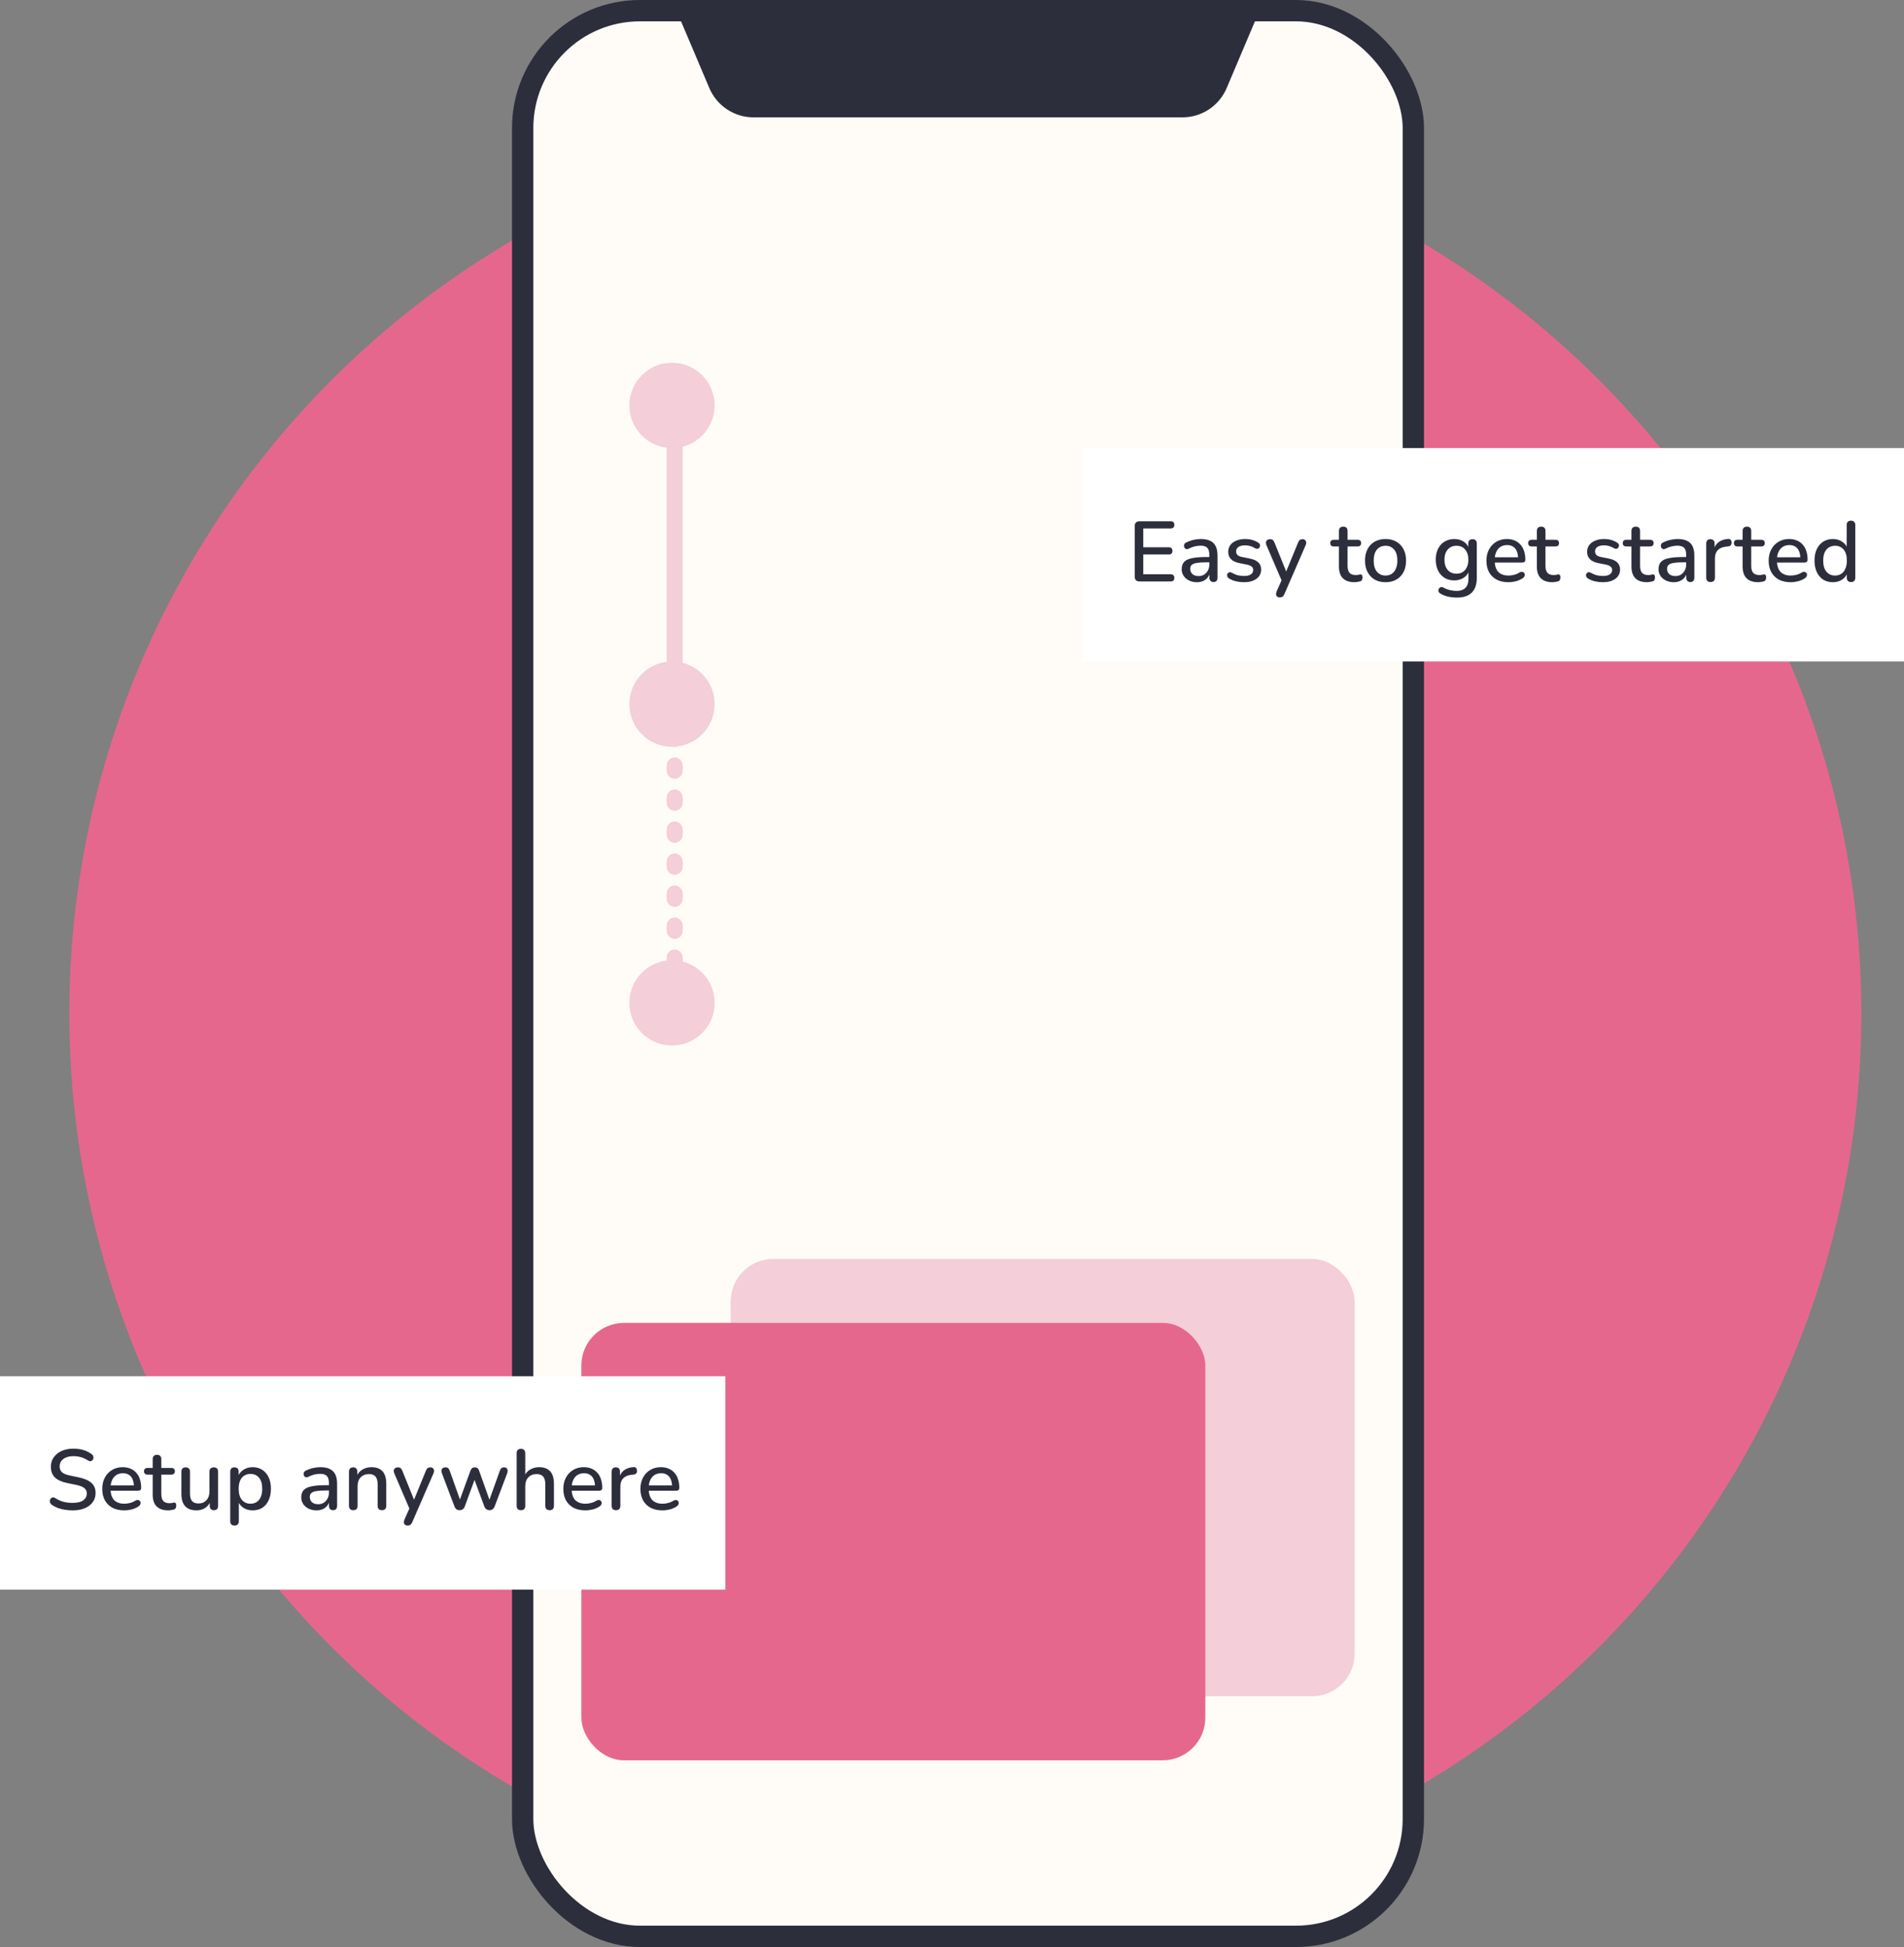 <svg width="357" height="365" viewBox="0 0 357 365" fill="none" xmlns="http://www.w3.org/2000/svg">
<rect x="0" y="0" width="357" height="365" fill="#808080" stroke="none"/>
<circle cx="181" cy="190" r="168" fill="#E6678D"/>
<rect x="98" y="2" width="167" height="361" rx="22" fill="#FFFCF7" stroke="#2D2E3C" stroke-width="4"/>
<path d="M126 0H237L229.999 16.513C228.588 19.84 225.326 22 221.713 22H141.287C137.674 22 134.412 19.84 133.001 16.513L126 0Z" fill="#2D2E3C"/>
<rect x="137" y="236" width="117" height="82" rx="8" fill="#F4CED9"/>
<rect x="109" y="248" width="117" height="82" rx="8" fill="#E6678D"/>
<circle cx="126" cy="76" r="8" fill="#F4CED9"/>
<circle cx="126" cy="132" r="8" fill="#F4CED9"/>
<circle cx="126" cy="188" r="8" fill="#F4CED9"/>
<line x1="126.5" y1="79" x2="126.5" y2="130" stroke="#F4CED9" stroke-width="3"/>
<line x1="126.5" y1="137.5" x2="126.5" y2="185.5" stroke="#F4CED9" stroke-width="3" stroke-linecap="round" stroke-dasharray="1 5"/>
<rect width="136" height="40" transform="translate(0 258)" fill="white"/>
<path d="M13.619 283.144C13.128 283.144 12.648 283.107 12.179 283.032C11.71 282.957 11.267 282.845 10.851 282.696C10.435 282.536 10.062 282.344 9.731 282.12C9.571 282.003 9.459 281.869 9.395 281.72C9.342 281.571 9.326 281.427 9.347 281.288C9.379 281.139 9.443 281.011 9.539 280.904C9.635 280.797 9.752 280.733 9.891 280.712C10.03 280.68 10.184 280.723 10.355 280.84C10.835 281.149 11.341 281.379 11.875 281.528C12.408 281.667 12.989 281.736 13.619 281.736C14.525 281.736 15.192 281.576 15.619 281.256C16.056 280.925 16.275 280.499 16.275 279.976C16.275 279.549 16.12 279.213 15.811 278.968C15.502 278.712 14.984 278.509 14.259 278.36L12.547 278.008C11.534 277.795 10.776 277.443 10.275 276.952C9.784 276.461 9.539 275.8 9.539 274.968C9.539 274.467 9.64 274.008 9.843 273.592C10.056 273.176 10.35 272.819 10.723 272.52C11.096 272.211 11.544 271.976 12.067 271.816C12.589 271.656 13.16 271.576 13.779 271.576C14.44 271.576 15.059 271.661 15.635 271.832C16.221 272.003 16.744 272.264 17.203 272.616C17.341 272.712 17.432 272.835 17.475 272.984C17.528 273.123 17.539 273.261 17.507 273.4C17.485 273.539 17.427 273.656 17.331 273.752C17.235 273.848 17.112 273.907 16.963 273.928C16.814 273.939 16.648 273.885 16.467 273.768C16.051 273.491 15.624 273.293 15.187 273.176C14.76 273.048 14.286 272.984 13.763 272.984C13.24 272.984 12.781 273.064 12.387 273.224C12.003 273.384 11.704 273.608 11.491 273.896C11.288 274.184 11.187 274.525 11.187 274.92C11.187 275.368 11.331 275.725 11.619 275.992C11.907 276.259 12.387 276.461 13.059 276.6L14.755 276.952C15.822 277.176 16.616 277.523 17.139 277.992C17.662 278.461 17.923 279.085 17.923 279.864C17.923 280.365 17.822 280.819 17.619 281.224C17.416 281.619 17.128 281.96 16.755 282.248C16.381 282.536 15.928 282.76 15.395 282.92C14.872 283.069 14.28 283.144 13.619 283.144ZM23.3 283.144C22.447 283.144 21.711 282.984 21.092 282.664C20.484 282.333 20.009 281.869 19.668 281.272C19.337 280.664 19.172 279.944 19.172 279.112C19.172 278.301 19.337 277.592 19.668 276.984C19.999 276.376 20.452 275.901 21.028 275.56C21.604 275.219 22.26 275.048 22.996 275.048C23.54 275.048 24.025 275.139 24.452 275.32C24.879 275.491 25.241 275.747 25.54 276.088C25.849 276.419 26.079 276.824 26.228 277.304C26.388 277.784 26.468 278.323 26.468 278.92C26.468 279.101 26.415 279.24 26.308 279.336C26.201 279.421 26.041 279.464 25.828 279.464H20.452V278.472H25.38L25.108 278.696C25.108 278.163 25.028 277.709 24.868 277.336C24.719 276.963 24.489 276.68 24.18 276.488C23.881 276.285 23.508 276.184 23.06 276.184C22.559 276.184 22.132 276.301 21.78 276.536C21.439 276.771 21.177 277.096 20.996 277.512C20.815 277.928 20.724 278.413 20.724 278.968V279.064C20.724 280.003 20.943 280.712 21.38 281.192C21.828 281.661 22.473 281.896 23.316 281.896C23.636 281.896 23.972 281.853 24.324 281.768C24.687 281.683 25.028 281.539 25.348 281.336C25.529 281.229 25.689 281.181 25.828 281.192C25.977 281.203 26.095 281.251 26.18 281.336C26.276 281.421 26.335 281.528 26.356 281.656C26.377 281.784 26.356 281.917 26.292 282.056C26.228 282.184 26.116 282.301 25.956 282.408C25.593 282.653 25.172 282.84 24.692 282.968C24.212 283.085 23.748 283.144 23.3 283.144ZM31.542 283.144C30.902 283.144 30.363 283.032 29.926 282.808C29.489 282.584 29.163 282.253 28.95 281.816C28.737 281.379 28.63 280.845 28.63 280.216V276.44H27.67C27.457 276.44 27.291 276.387 27.174 276.28C27.057 276.163 26.998 276.008 26.998 275.816C26.998 275.613 27.057 275.459 27.174 275.352C27.291 275.245 27.457 275.192 27.67 275.192H28.63V273.544C28.63 273.277 28.7 273.075 28.838 272.936C28.988 272.797 29.19 272.728 29.446 272.728C29.702 272.728 29.899 272.797 30.038 272.936C30.177 273.075 30.246 273.277 30.246 273.544V275.192H32.118C32.331 275.192 32.497 275.245 32.614 275.352C32.731 275.459 32.79 275.613 32.79 275.816C32.79 276.008 32.731 276.163 32.614 276.28C32.497 276.387 32.331 276.44 32.118 276.44H30.246V280.088C30.246 280.653 30.363 281.08 30.598 281.368C30.843 281.656 31.238 281.8 31.782 281.8C31.974 281.8 32.139 281.784 32.278 281.752C32.428 281.709 32.55 281.683 32.646 281.672C32.764 281.672 32.859 281.715 32.934 281.8C33.009 281.875 33.046 282.024 33.046 282.248C33.046 282.408 33.014 282.557 32.95 282.696C32.897 282.835 32.795 282.925 32.646 282.968C32.518 283.011 32.342 283.048 32.118 283.08C31.905 283.123 31.713 283.144 31.542 283.144ZM36.842 283.144C36.212 283.144 35.684 283.027 35.258 282.792C34.842 282.557 34.527 282.211 34.314 281.752C34.111 281.283 34.01 280.696 34.01 279.992V275.896C34.01 275.619 34.079 275.416 34.218 275.288C34.356 275.149 34.554 275.08 34.81 275.08C35.066 275.08 35.263 275.149 35.402 275.288C35.551 275.416 35.626 275.619 35.626 275.896V280.008C35.626 280.637 35.754 281.101 36.01 281.4C36.266 281.699 36.671 281.848 37.226 281.848C37.834 281.848 38.325 281.645 38.698 281.24C39.082 280.824 39.274 280.28 39.274 279.608V275.896C39.274 275.619 39.343 275.416 39.482 275.288C39.62 275.149 39.823 275.08 40.09 275.08C40.346 275.08 40.543 275.149 40.682 275.288C40.821 275.416 40.89 275.619 40.89 275.896V282.296C40.89 282.84 40.629 283.112 40.106 283.112C39.861 283.112 39.669 283.043 39.53 282.904C39.391 282.755 39.322 282.552 39.322 282.296V280.936L39.53 281.288C39.316 281.885 38.975 282.344 38.506 282.664C38.036 282.984 37.482 283.144 36.842 283.144ZM43.967 285.992C43.711 285.992 43.514 285.923 43.375 285.784C43.237 285.645 43.167 285.443 43.167 285.176V275.896C43.167 275.629 43.237 275.427 43.375 275.288C43.514 275.149 43.706 275.08 43.951 275.08C44.207 275.08 44.405 275.149 44.543 275.288C44.682 275.427 44.751 275.629 44.751 275.896V277.288L44.575 276.952C44.746 276.376 45.082 275.917 45.583 275.576C46.085 275.224 46.677 275.048 47.359 275.048C48.053 275.048 48.655 275.213 49.167 275.544C49.69 275.875 50.09 276.339 50.367 276.936C50.655 277.533 50.799 278.253 50.799 279.096C50.799 279.917 50.655 280.637 50.367 281.256C50.09 281.864 49.695 282.333 49.183 282.664C48.671 282.984 48.063 283.144 47.359 283.144C46.687 283.144 46.101 282.973 45.599 282.632C45.098 282.291 44.762 281.837 44.591 281.272H44.783V285.176C44.783 285.443 44.709 285.645 44.559 285.784C44.421 285.923 44.223 285.992 43.967 285.992ZM46.959 281.896C47.407 281.896 47.797 281.789 48.127 281.576C48.458 281.363 48.714 281.048 48.895 280.632C49.077 280.216 49.167 279.704 49.167 279.096C49.167 278.179 48.965 277.485 48.559 277.016C48.165 276.547 47.631 276.312 46.959 276.312C46.522 276.312 46.133 276.419 45.791 276.632C45.461 276.835 45.205 277.144 45.023 277.56C44.842 277.976 44.751 278.488 44.751 279.096C44.751 280.003 44.954 280.696 45.359 281.176C45.765 281.656 46.298 281.896 46.959 281.896ZM59.335 283.144C58.791 283.144 58.3 283.037 57.863 282.824C57.437 282.611 57.1 282.323 56.855 281.96C56.61 281.597 56.487 281.187 56.487 280.728C56.487 280.152 56.631 279.699 56.919 279.368C57.218 279.027 57.703 278.787 58.375 278.648C59.058 278.499 59.975 278.424 61.127 278.424H61.879V279.416H61.143C60.375 279.416 59.767 279.453 59.319 279.528C58.871 279.603 58.551 279.731 58.359 279.912C58.178 280.083 58.087 280.323 58.087 280.632C58.087 281.037 58.226 281.368 58.503 281.624C58.781 281.869 59.164 281.992 59.655 281.992C60.05 281.992 60.397 281.901 60.695 281.72C60.994 281.528 61.228 281.272 61.399 280.952C61.581 280.632 61.671 280.264 61.671 279.848V278.008C61.671 277.4 61.543 276.963 61.287 276.696C61.031 276.429 60.61 276.296 60.023 276.296C59.682 276.296 59.325 276.339 58.951 276.424C58.589 276.509 58.21 276.653 57.815 276.856C57.634 276.941 57.479 276.968 57.351 276.936C57.223 276.904 57.122 276.835 57.047 276.728C56.972 276.611 56.93 276.488 56.919 276.36C56.919 276.221 56.951 276.088 57.015 275.96C57.09 275.832 57.212 275.736 57.383 275.672C57.852 275.448 58.316 275.288 58.775 275.192C59.234 275.096 59.666 275.048 60.071 275.048C60.786 275.048 61.373 275.16 61.831 275.384C62.3 275.608 62.647 275.949 62.871 276.408C63.095 276.867 63.207 277.459 63.207 278.184V282.296C63.207 282.552 63.143 282.755 63.015 282.904C62.887 283.043 62.7 283.112 62.455 283.112C62.221 283.112 62.034 283.043 61.895 282.904C61.757 282.755 61.687 282.552 61.687 282.296V281.256H61.831C61.746 281.651 61.586 281.992 61.351 282.28C61.127 282.557 60.844 282.771 60.503 282.92C60.162 283.069 59.773 283.144 59.335 283.144ZM66.233 283.112C65.977 283.112 65.779 283.043 65.641 282.904C65.502 282.755 65.433 282.552 65.433 282.296V275.896C65.433 275.629 65.502 275.427 65.641 275.288C65.779 275.149 65.972 275.08 66.217 275.08C66.473 275.08 66.665 275.149 66.793 275.288C66.931 275.427 67.001 275.629 67.001 275.896V277.144L66.825 276.856C67.059 276.259 67.427 275.811 67.929 275.512C68.43 275.203 69.006 275.048 69.657 275.048C70.275 275.048 70.787 275.165 71.193 275.4C71.609 275.624 71.918 275.971 72.121 276.44C72.323 276.899 72.425 277.48 72.425 278.184V282.296C72.425 282.552 72.356 282.755 72.217 282.904C72.078 283.043 71.881 283.112 71.625 283.112C71.358 283.112 71.156 283.043 71.017 282.904C70.878 282.755 70.809 282.552 70.809 282.296V278.28C70.809 277.608 70.675 277.117 70.409 276.808C70.153 276.499 69.748 276.344 69.193 276.344C68.542 276.344 68.019 276.547 67.625 276.952C67.241 277.357 67.049 277.901 67.049 278.584V282.296C67.049 282.84 66.777 283.112 66.233 283.112ZM76.413 285.992C76.222 285.992 76.061 285.939 75.933 285.832C75.816 285.736 75.747 285.603 75.725 285.432C75.715 285.272 75.747 285.096 75.822 284.904L76.909 282.456V283.144L73.918 276.184C73.843 275.992 73.816 275.811 73.838 275.64C73.859 275.469 73.939 275.336 74.078 275.24C74.216 275.133 74.403 275.08 74.638 275.08C74.84 275.08 75 275.128 75.118 275.224C75.235 275.32 75.341 275.485 75.438 275.72L77.853 281.688H77.406L79.853 275.72C79.95 275.475 80.061 275.309 80.189 275.224C80.317 275.128 80.493 275.08 80.718 275.08C80.909 275.08 81.059 275.133 81.165 275.24C81.283 275.336 81.352 275.469 81.374 275.64C81.406 275.8 81.379 275.976 81.293 276.168L77.293 285.368C77.187 285.613 77.064 285.779 76.925 285.864C76.797 285.949 76.627 285.992 76.413 285.992ZM86.187 283.112C85.963 283.112 85.766 283.059 85.595 282.952C85.435 282.835 85.307 282.653 85.211 282.408L82.859 276.184C82.774 275.971 82.747 275.784 82.779 275.624C82.811 275.453 82.891 275.32 83.019 275.224C83.158 275.128 83.334 275.08 83.547 275.08C83.739 275.08 83.894 275.128 84.011 275.224C84.139 275.309 84.246 275.48 84.331 275.736L86.427 281.64H86.043L88.219 275.672C88.294 275.469 88.395 275.32 88.523 275.224C88.651 275.128 88.817 275.08 89.019 275.08C89.222 275.08 89.387 275.128 89.515 275.224C89.654 275.32 89.755 275.469 89.819 275.672L91.947 281.64H91.595L93.723 275.704C93.808 275.459 93.915 275.293 94.043 275.208C94.182 275.123 94.337 275.08 94.507 275.08C94.721 275.08 94.88 275.133 94.987 275.24C95.105 275.347 95.168 275.485 95.179 275.656C95.201 275.816 95.174 275.992 95.099 276.184L92.747 282.408C92.651 282.643 92.518 282.819 92.347 282.936C92.187 283.053 92.001 283.112 91.787 283.112C91.563 283.112 91.366 283.053 91.195 282.936C91.035 282.819 90.907 282.643 90.811 282.408L88.571 276.344H89.371L87.147 282.408C87.062 282.643 86.934 282.819 86.763 282.936C86.603 283.053 86.411 283.112 86.187 283.112ZM97.67 283.112C97.414 283.112 97.217 283.043 97.078 282.904C96.94 282.755 96.87 282.552 96.87 282.296V272.424C96.87 272.157 96.94 271.955 97.078 271.816C97.217 271.677 97.414 271.608 97.67 271.608C97.926 271.608 98.124 271.677 98.262 271.816C98.412 271.955 98.486 272.157 98.486 272.424V276.856H98.262C98.497 276.259 98.865 275.811 99.366 275.512C99.868 275.203 100.444 275.048 101.094 275.048C101.713 275.048 102.225 275.165 102.63 275.4C103.046 275.624 103.356 275.971 103.558 276.44C103.761 276.899 103.862 277.48 103.862 278.184V282.296C103.862 282.552 103.793 282.755 103.654 282.904C103.516 283.043 103.318 283.112 103.062 283.112C102.796 283.112 102.593 283.043 102.454 282.904C102.316 282.755 102.246 282.552 102.246 282.296V278.28C102.246 277.608 102.113 277.117 101.846 276.808C101.59 276.499 101.185 276.344 100.63 276.344C99.98 276.344 99.457 276.547 99.062 276.952C98.678 277.357 98.486 277.901 98.486 278.584V282.296C98.486 282.84 98.214 283.112 97.67 283.112ZM109.753 283.144C108.9 283.144 108.164 282.984 107.545 282.664C106.937 282.333 106.462 281.869 106.121 281.272C105.79 280.664 105.625 279.944 105.625 279.112C105.625 278.301 105.79 277.592 106.121 276.984C106.452 276.376 106.905 275.901 107.481 275.56C108.057 275.219 108.713 275.048 109.449 275.048C109.993 275.048 110.478 275.139 110.905 275.32C111.332 275.491 111.694 275.747 111.993 276.088C112.302 276.419 112.532 276.824 112.681 277.304C112.841 277.784 112.921 278.323 112.921 278.92C112.921 279.101 112.868 279.24 112.761 279.336C112.654 279.421 112.494 279.464 112.281 279.464H106.905V278.472H111.833L111.561 278.696C111.561 278.163 111.481 277.709 111.321 277.336C111.172 276.963 110.942 276.68 110.633 276.488C110.334 276.285 109.961 276.184 109.513 276.184C109.012 276.184 108.585 276.301 108.233 276.536C107.892 276.771 107.63 277.096 107.449 277.512C107.268 277.928 107.177 278.413 107.177 278.968V279.064C107.177 280.003 107.396 280.712 107.833 281.192C108.281 281.661 108.926 281.896 109.769 281.896C110.089 281.896 110.425 281.853 110.777 281.768C111.14 281.683 111.481 281.539 111.801 281.336C111.982 281.229 112.142 281.181 112.281 281.192C112.43 281.203 112.548 281.251 112.633 281.336C112.729 281.421 112.788 281.528 112.809 281.656C112.83 281.784 112.809 281.917 112.745 282.056C112.681 282.184 112.569 282.301 112.409 282.408C112.046 282.653 111.625 282.84 111.145 282.968C110.665 283.085 110.201 283.144 109.753 283.144ZM115.499 283.112C115.232 283.112 115.03 283.043 114.891 282.904C114.752 282.755 114.683 282.552 114.683 282.296V275.896C114.683 275.629 114.752 275.427 114.891 275.288C115.03 275.149 115.222 275.08 115.467 275.08C115.723 275.08 115.915 275.149 116.043 275.288C116.182 275.427 116.251 275.629 116.251 275.896V277.064H116.091C116.262 276.424 116.576 275.939 117.035 275.608C117.494 275.277 118.08 275.085 118.795 275.032C118.987 275.021 119.136 275.069 119.243 275.176C119.36 275.283 119.424 275.448 119.435 275.672C119.456 275.896 119.408 276.077 119.291 276.216C119.174 276.344 118.992 276.419 118.747 276.44L118.443 276.472C117.75 276.536 117.222 276.755 116.859 277.128C116.496 277.501 116.315 278.013 116.315 278.664V282.296C116.315 282.552 116.246 282.755 116.107 282.904C115.979 283.043 115.776 283.112 115.499 283.112ZM124.206 283.144C123.353 283.144 122.617 282.984 121.998 282.664C121.39 282.333 120.916 281.869 120.574 281.272C120.244 280.664 120.078 279.944 120.078 279.112C120.078 278.301 120.244 277.592 120.574 276.984C120.905 276.376 121.358 275.901 121.934 275.56C122.51 275.219 123.166 275.048 123.902 275.048C124.446 275.048 124.932 275.139 125.358 275.32C125.785 275.491 126.148 275.747 126.446 276.088C126.756 276.419 126.985 276.824 127.134 277.304C127.294 277.784 127.374 278.323 127.374 278.92C127.374 279.101 127.321 279.24 127.214 279.336C127.108 279.421 126.948 279.464 126.734 279.464H121.358V278.472H126.286L126.014 278.696C126.014 278.163 125.934 277.709 125.774 277.336C125.625 276.963 125.396 276.68 125.086 276.488C124.788 276.285 124.414 276.184 123.966 276.184C123.465 276.184 123.038 276.301 122.686 276.536C122.345 276.771 122.084 277.096 121.902 277.512C121.721 277.928 121.63 278.413 121.63 278.968V279.064C121.63 280.003 121.849 280.712 122.286 281.192C122.734 281.661 123.38 281.896 124.222 281.896C124.542 281.896 124.878 281.853 125.23 281.768C125.593 281.683 125.934 281.539 126.254 281.336C126.436 281.229 126.596 281.181 126.734 281.192C126.884 281.203 127.001 281.251 127.086 281.336C127.182 281.421 127.241 281.528 127.262 281.656C127.284 281.784 127.262 281.917 127.198 282.056C127.134 282.184 127.022 282.301 126.862 282.408C126.5 282.653 126.078 282.84 125.598 282.968C125.118 283.085 124.654 283.144 124.206 283.144Z" fill="#2D2E3C"/>
<rect width="154" height="40" transform="translate(203 84)" fill="white"/>
<path d="M213.661 109C213.373 109 213.149 108.925 212.989 108.776C212.84 108.616 212.765 108.392 212.765 108.104V98.616C212.765 98.328 212.84 98.109 212.989 97.96C213.149 97.8 213.373 97.72 213.661 97.72H219.501C219.725 97.72 219.896 97.779 220.013 97.896C220.13 98.003 220.189 98.163 220.189 98.376C220.189 98.6 220.13 98.771 220.013 98.888C219.896 99.005 219.725 99.064 219.501 99.064H214.365V102.6H219.149C219.384 102.6 219.554 102.659 219.661 102.776C219.778 102.893 219.837 103.059 219.837 103.272C219.837 103.496 219.778 103.667 219.661 103.784C219.554 103.891 219.384 103.944 219.149 103.944H214.365V107.656H219.501C219.725 107.656 219.896 107.715 220.013 107.832C220.13 107.949 220.189 108.115 220.189 108.328C220.189 108.552 220.13 108.723 220.013 108.84C219.896 108.947 219.725 109 219.501 109H213.661ZM224.413 109.144C223.869 109.144 223.379 109.037 222.941 108.824C222.515 108.611 222.179 108.323 221.933 107.96C221.688 107.597 221.565 107.187 221.565 106.728C221.565 106.152 221.709 105.699 221.997 105.368C222.296 105.027 222.781 104.787 223.453 104.648C224.136 104.499 225.053 104.424 226.205 104.424H226.957V105.416H226.221C225.453 105.416 224.845 105.453 224.397 105.528C223.949 105.603 223.629 105.731 223.437 105.912C223.256 106.083 223.165 106.323 223.165 106.632C223.165 107.037 223.304 107.368 223.581 107.624C223.859 107.869 224.243 107.992 224.733 107.992C225.128 107.992 225.475 107.901 225.773 107.72C226.072 107.528 226.307 107.272 226.477 106.952C226.659 106.632 226.749 106.264 226.749 105.848V104.008C226.749 103.4 226.621 102.963 226.365 102.696C226.109 102.429 225.688 102.296 225.101 102.296C224.76 102.296 224.403 102.339 224.029 102.424C223.667 102.509 223.288 102.653 222.893 102.856C222.712 102.941 222.557 102.968 222.429 102.936C222.301 102.904 222.2 102.835 222.125 102.728C222.051 102.611 222.008 102.488 221.997 102.36C221.997 102.221 222.029 102.088 222.093 101.96C222.168 101.832 222.291 101.736 222.461 101.672C222.931 101.448 223.395 101.288 223.853 101.192C224.312 101.096 224.744 101.048 225.149 101.048C225.864 101.048 226.451 101.16 226.909 101.384C227.379 101.608 227.725 101.949 227.949 102.408C228.173 102.867 228.285 103.459 228.285 104.184V108.296C228.285 108.552 228.221 108.755 228.093 108.904C227.965 109.043 227.779 109.112 227.533 109.112C227.299 109.112 227.112 109.043 226.973 108.904C226.835 108.755 226.765 108.552 226.765 108.296V107.256H226.909C226.824 107.651 226.664 107.992 226.429 108.28C226.205 108.557 225.923 108.771 225.581 108.92C225.24 109.069 224.851 109.144 224.413 109.144ZM233.247 109.144C232.778 109.144 232.292 109.091 231.791 108.984C231.3 108.877 230.847 108.696 230.431 108.44C230.292 108.344 230.196 108.237 230.143 108.12C230.09 108.003 230.068 107.885 230.079 107.768C230.1 107.64 230.148 107.533 230.223 107.448C230.308 107.352 230.41 107.293 230.527 107.272C230.655 107.251 230.788 107.277 230.927 107.352C231.343 107.587 231.743 107.752 232.127 107.848C232.511 107.933 232.89 107.976 233.263 107.976C233.828 107.976 234.255 107.875 234.543 107.672C234.831 107.469 234.975 107.197 234.975 106.856C234.975 106.579 234.879 106.365 234.687 106.216C234.495 106.056 234.207 105.933 233.823 105.848L232.303 105.544C231.642 105.405 231.14 105.16 230.799 104.808C230.458 104.456 230.287 104.008 230.287 103.464C230.287 102.973 230.42 102.547 230.687 102.184C230.954 101.821 231.327 101.544 231.807 101.352C232.287 101.149 232.842 101.048 233.471 101.048C233.94 101.048 234.383 101.107 234.799 101.224C235.215 101.341 235.599 101.517 235.951 101.752C236.09 101.827 236.18 101.928 236.223 102.056C236.266 102.173 236.271 102.291 236.239 102.408C236.218 102.525 236.164 102.632 236.079 102.728C235.994 102.813 235.887 102.867 235.759 102.888C235.642 102.899 235.508 102.867 235.359 102.792C235.039 102.589 234.719 102.445 234.399 102.36C234.09 102.275 233.78 102.232 233.471 102.232C232.906 102.232 232.479 102.339 232.191 102.552C231.914 102.755 231.775 103.032 231.775 103.384C231.775 103.651 231.86 103.869 232.031 104.04C232.202 104.211 232.468 104.333 232.831 104.408L234.351 104.712C235.044 104.851 235.567 105.085 235.919 105.416C236.282 105.747 236.463 106.195 236.463 106.76C236.463 107.496 236.17 108.077 235.583 108.504C234.996 108.931 234.218 109.144 233.247 109.144ZM239.945 111.992C239.753 111.992 239.593 111.939 239.465 111.832C239.347 111.736 239.278 111.603 239.257 111.432C239.246 111.272 239.278 111.096 239.353 110.904L240.441 108.456V109.144L237.449 102.184C237.374 101.992 237.347 101.811 237.369 101.64C237.39 101.469 237.47 101.336 237.609 101.24C237.747 101.133 237.934 101.08 238.169 101.08C238.371 101.08 238.531 101.128 238.649 101.224C238.766 101.32 238.873 101.485 238.969 101.72L241.385 107.688H240.937L243.385 101.72C243.481 101.475 243.593 101.309 243.721 101.224C243.849 101.128 244.025 101.08 244.249 101.08C244.441 101.08 244.59 101.133 244.697 101.24C244.814 101.336 244.883 101.469 244.905 101.64C244.937 101.8 244.91 101.976 244.825 102.168L240.825 111.368C240.718 111.613 240.595 111.779 240.457 111.864C240.329 111.949 240.158 111.992 239.945 111.992ZM253.964 109.144C253.324 109.144 252.785 109.032 252.348 108.808C251.911 108.584 251.585 108.253 251.372 107.816C251.159 107.379 251.052 106.845 251.052 106.216V102.44H250.092C249.879 102.44 249.713 102.387 249.596 102.28C249.479 102.163 249.42 102.008 249.42 101.816C249.42 101.613 249.479 101.459 249.596 101.352C249.713 101.245 249.879 101.192 250.092 101.192H251.052V99.544C251.052 99.277 251.121 99.075 251.26 98.936C251.409 98.797 251.612 98.728 251.868 98.728C252.124 98.728 252.321 98.797 252.46 98.936C252.599 99.075 252.668 99.277 252.668 99.544V101.192H254.54C254.753 101.192 254.919 101.245 255.036 101.352C255.153 101.459 255.212 101.613 255.212 101.816C255.212 102.008 255.153 102.163 255.036 102.28C254.919 102.387 254.753 102.44 254.54 102.44H252.668V106.088C252.668 106.653 252.785 107.08 253.02 107.368C253.265 107.656 253.66 107.8 254.204 107.8C254.396 107.8 254.561 107.784 254.7 107.752C254.849 107.709 254.972 107.683 255.068 107.672C255.185 107.672 255.281 107.715 255.356 107.8C255.431 107.875 255.468 108.024 255.468 108.248C255.468 108.408 255.436 108.557 255.372 108.696C255.319 108.835 255.217 108.925 255.068 108.968C254.94 109.011 254.764 109.048 254.54 109.08C254.327 109.123 254.135 109.144 253.964 109.144ZM259.794 109.144C259.004 109.144 258.322 108.979 257.746 108.648C257.18 108.317 256.738 107.848 256.418 107.24C256.098 106.632 255.938 105.917 255.938 105.096C255.938 104.467 256.028 103.907 256.21 103.416C256.391 102.925 256.647 102.504 256.978 102.152C257.319 101.789 257.724 101.517 258.194 101.336C258.674 101.144 259.207 101.048 259.794 101.048C260.572 101.048 261.244 101.213 261.81 101.544C262.386 101.875 262.834 102.344 263.154 102.952C263.474 103.549 263.634 104.264 263.634 105.096C263.634 105.715 263.543 106.275 263.362 106.776C263.18 107.277 262.919 107.704 262.578 108.056C262.247 108.408 261.842 108.68 261.362 108.872C260.892 109.053 260.37 109.144 259.794 109.144ZM259.794 107.896C260.231 107.896 260.615 107.789 260.946 107.576C261.276 107.363 261.532 107.048 261.714 106.632C261.906 106.216 262.002 105.704 262.002 105.096C262.002 104.179 261.799 103.485 261.394 103.016C260.988 102.547 260.455 102.312 259.794 102.312C259.346 102.312 258.956 102.419 258.626 102.632C258.295 102.835 258.034 103.144 257.842 103.56C257.66 103.976 257.57 104.488 257.57 105.096C257.57 106.003 257.772 106.696 258.178 107.176C258.583 107.656 259.122 107.896 259.794 107.896ZM273.203 112.024C272.627 112.024 272.067 111.965 271.523 111.848C270.99 111.731 270.505 111.539 270.067 111.272C269.907 111.187 269.801 111.08 269.747 110.952C269.694 110.835 269.678 110.712 269.699 110.584C269.731 110.456 269.79 110.344 269.875 110.248C269.961 110.152 270.062 110.088 270.179 110.056C270.307 110.024 270.441 110.045 270.579 110.12C271.049 110.376 271.491 110.547 271.907 110.632C272.334 110.728 272.729 110.776 273.091 110.776C273.838 110.776 274.398 110.584 274.771 110.2C275.145 109.827 275.331 109.272 275.331 108.536V106.904H275.475C275.315 107.491 274.979 107.955 274.467 108.296C273.955 108.637 273.363 108.808 272.691 108.808C271.987 108.808 271.374 108.648 270.851 108.328C270.329 107.997 269.923 107.544 269.635 106.968C269.347 106.381 269.203 105.699 269.203 104.92C269.203 104.333 269.283 103.805 269.443 103.336C269.614 102.867 269.849 102.461 270.147 102.12C270.457 101.779 270.825 101.517 271.251 101.336C271.689 101.144 272.169 101.048 272.691 101.048C273.374 101.048 273.966 101.219 274.467 101.56C274.979 101.901 275.31 102.365 275.459 102.952L275.299 103.224V101.896C275.299 101.629 275.369 101.427 275.507 101.288C275.657 101.149 275.854 101.08 276.099 101.08C276.355 101.08 276.553 101.149 276.691 101.288C276.83 101.427 276.899 101.629 276.899 101.896V108.344C276.899 109.56 276.585 110.477 275.955 111.096C275.326 111.715 274.409 112.024 273.203 112.024ZM273.075 107.544C273.545 107.544 273.945 107.437 274.275 107.224C274.606 107.011 274.862 106.707 275.043 106.312C275.225 105.917 275.315 105.453 275.315 104.92C275.315 104.12 275.113 103.485 274.707 103.016C274.313 102.547 273.769 102.312 273.075 102.312C272.617 102.312 272.222 102.419 271.891 102.632C271.561 102.845 271.299 103.149 271.107 103.544C270.926 103.928 270.835 104.387 270.835 104.92C270.835 105.731 271.038 106.371 271.443 106.84C271.849 107.309 272.393 107.544 273.075 107.544ZM282.831 109.144C281.978 109.144 281.242 108.984 280.623 108.664C280.015 108.333 279.541 107.869 279.199 107.272C278.869 106.664 278.703 105.944 278.703 105.112C278.703 104.301 278.869 103.592 279.199 102.984C279.53 102.376 279.983 101.901 280.559 101.56C281.135 101.219 281.791 101.048 282.527 101.048C283.071 101.048 283.557 101.139 283.983 101.32C284.41 101.491 284.773 101.747 285.071 102.088C285.381 102.419 285.61 102.824 285.759 103.304C285.919 103.784 285.999 104.323 285.999 104.92C285.999 105.101 285.946 105.24 285.839 105.336C285.733 105.421 285.573 105.464 285.359 105.464H279.983V104.472H284.911L284.639 104.696C284.639 104.163 284.559 103.709 284.399 103.336C284.25 102.963 284.021 102.68 283.711 102.488C283.413 102.285 283.039 102.184 282.591 102.184C282.09 102.184 281.663 102.301 281.311 102.536C280.97 102.771 280.709 103.096 280.527 103.512C280.346 103.928 280.255 104.413 280.255 104.968V105.064C280.255 106.003 280.474 106.712 280.911 107.192C281.359 107.661 282.005 107.896 282.847 107.896C283.167 107.896 283.503 107.853 283.855 107.768C284.218 107.683 284.559 107.539 284.879 107.336C285.061 107.229 285.221 107.181 285.359 107.192C285.509 107.203 285.626 107.251 285.711 107.336C285.807 107.421 285.866 107.528 285.887 107.656C285.909 107.784 285.887 107.917 285.823 108.056C285.759 108.184 285.647 108.301 285.487 108.408C285.125 108.653 284.703 108.84 284.223 108.968C283.743 109.085 283.279 109.144 282.831 109.144ZM291.073 109.144C290.433 109.144 289.895 109.032 289.457 108.808C289.02 108.584 288.695 108.253 288.481 107.816C288.268 107.379 288.161 106.845 288.161 106.216V102.44H287.201C286.988 102.44 286.823 102.387 286.705 102.28C286.588 102.163 286.529 102.008 286.529 101.816C286.529 101.613 286.588 101.459 286.705 101.352C286.823 101.245 286.988 101.192 287.201 101.192H288.161V99.544C288.161 99.277 288.231 99.075 288.369 98.936C288.519 98.797 288.721 98.728 288.977 98.728C289.233 98.728 289.431 98.797 289.569 98.936C289.708 99.075 289.777 99.277 289.777 99.544V101.192H291.649C291.863 101.192 292.028 101.245 292.145 101.352C292.263 101.459 292.321 101.613 292.321 101.816C292.321 102.008 292.263 102.163 292.145 102.28C292.028 102.387 291.863 102.44 291.649 102.44H289.777V106.088C289.777 106.653 289.895 107.08 290.129 107.368C290.375 107.656 290.769 107.8 291.313 107.8C291.505 107.8 291.671 107.784 291.809 107.752C291.959 107.709 292.081 107.683 292.177 107.672C292.295 107.672 292.391 107.715 292.465 107.8C292.54 107.875 292.577 108.024 292.577 108.248C292.577 108.408 292.545 108.557 292.481 108.696C292.428 108.835 292.327 108.925 292.177 108.968C292.049 109.011 291.873 109.048 291.649 109.08C291.436 109.123 291.244 109.144 291.073 109.144ZM300.544 109.144C300.075 109.144 299.589 109.091 299.088 108.984C298.597 108.877 298.144 108.696 297.728 108.44C297.589 108.344 297.493 108.237 297.44 108.12C297.387 108.003 297.365 107.885 297.376 107.768C297.397 107.64 297.445 107.533 297.52 107.448C297.605 107.352 297.707 107.293 297.824 107.272C297.952 107.251 298.085 107.277 298.224 107.352C298.64 107.587 299.04 107.752 299.424 107.848C299.808 107.933 300.187 107.976 300.56 107.976C301.125 107.976 301.552 107.875 301.84 107.672C302.128 107.469 302.272 107.197 302.272 106.856C302.272 106.579 302.176 106.365 301.984 106.216C301.792 106.056 301.504 105.933 301.12 105.848L299.6 105.544C298.939 105.405 298.437 105.16 298.096 104.808C297.755 104.456 297.584 104.008 297.584 103.464C297.584 102.973 297.717 102.547 297.984 102.184C298.251 101.821 298.624 101.544 299.104 101.352C299.584 101.149 300.139 101.048 300.768 101.048C301.237 101.048 301.68 101.107 302.096 101.224C302.512 101.341 302.896 101.517 303.248 101.752C303.387 101.827 303.477 101.928 303.52 102.056C303.563 102.173 303.568 102.291 303.536 102.408C303.515 102.525 303.461 102.632 303.376 102.728C303.291 102.813 303.184 102.867 303.056 102.888C302.939 102.899 302.805 102.867 302.656 102.792C302.336 102.589 302.016 102.445 301.696 102.36C301.387 102.275 301.077 102.232 300.768 102.232C300.203 102.232 299.776 102.339 299.488 102.552C299.211 102.755 299.072 103.032 299.072 103.384C299.072 103.651 299.157 103.869 299.328 104.04C299.499 104.211 299.765 104.333 300.128 104.408L301.648 104.712C302.341 104.851 302.864 105.085 303.216 105.416C303.579 105.747 303.76 106.195 303.76 106.76C303.76 107.496 303.467 108.077 302.88 108.504C302.293 108.931 301.515 109.144 300.544 109.144ZM308.808 109.144C308.168 109.144 307.629 109.032 307.192 108.808C306.754 108.584 306.429 108.253 306.216 107.816C306.002 107.379 305.896 106.845 305.896 106.216V102.44H304.936C304.722 102.44 304.557 102.387 304.44 102.28C304.322 102.163 304.264 102.008 304.264 101.816C304.264 101.613 304.322 101.459 304.44 101.352C304.557 101.245 304.722 101.192 304.936 101.192H305.896V99.544C305.896 99.277 305.965 99.075 306.104 98.936C306.253 98.797 306.456 98.728 306.712 98.728C306.968 98.728 307.165 98.797 307.304 98.936C307.442 99.075 307.512 99.277 307.512 99.544V101.192H309.384C309.597 101.192 309.762 101.245 309.88 101.352C309.997 101.459 310.056 101.613 310.056 101.816C310.056 102.008 309.997 102.163 309.88 102.28C309.762 102.387 309.597 102.44 309.384 102.44H307.512V106.088C307.512 106.653 307.629 107.08 307.864 107.368C308.109 107.656 308.504 107.8 309.048 107.8C309.24 107.8 309.405 107.784 309.544 107.752C309.693 107.709 309.816 107.683 309.912 107.672C310.029 107.672 310.125 107.715 310.2 107.8C310.274 107.875 310.312 108.024 310.312 108.248C310.312 108.408 310.28 108.557 310.216 108.696C310.162 108.835 310.061 108.925 309.912 108.968C309.784 109.011 309.608 109.048 309.384 109.08C309.17 109.123 308.978 109.144 308.808 109.144ZM313.82 109.144C313.276 109.144 312.785 109.037 312.348 108.824C311.921 108.611 311.585 108.323 311.34 107.96C311.094 107.597 310.972 107.187 310.972 106.728C310.972 106.152 311.116 105.699 311.404 105.368C311.702 105.027 312.188 104.787 312.86 104.648C313.542 104.499 314.46 104.424 315.612 104.424H316.364V105.416H315.628C314.86 105.416 314.252 105.453 313.804 105.528C313.356 105.603 313.036 105.731 312.844 105.912C312.662 106.083 312.572 106.323 312.572 106.632C312.572 107.037 312.71 107.368 312.988 107.624C313.265 107.869 313.649 107.992 314.14 107.992C314.534 107.992 314.881 107.901 315.18 107.72C315.478 107.528 315.713 107.272 315.884 106.952C316.065 106.632 316.156 106.264 316.156 105.848V104.008C316.156 103.4 316.028 102.963 315.772 102.696C315.516 102.429 315.094 102.296 314.508 102.296C314.166 102.296 313.809 102.339 313.436 102.424C313.073 102.509 312.694 102.653 312.299 102.856C312.118 102.941 311.964 102.968 311.836 102.936C311.708 102.904 311.606 102.835 311.532 102.728C311.457 102.611 311.414 102.488 311.404 102.36C311.404 102.221 311.436 102.088 311.5 101.96C311.574 101.832 311.697 101.736 311.868 101.672C312.337 101.448 312.801 101.288 313.26 101.192C313.718 101.096 314.15 101.048 314.556 101.048C315.27 101.048 315.857 101.16 316.316 101.384C316.785 101.608 317.132 101.949 317.356 102.408C317.58 102.867 317.692 103.459 317.692 104.184V108.296C317.692 108.552 317.628 108.755 317.5 108.904C317.372 109.043 317.185 109.112 316.94 109.112C316.705 109.112 316.518 109.043 316.38 108.904C316.241 108.755 316.172 108.552 316.172 108.296V107.256H316.316C316.23 107.651 316.07 107.992 315.836 108.28C315.612 108.557 315.329 108.771 314.988 108.92C314.646 109.069 314.257 109.144 313.82 109.144ZM320.733 109.112C320.467 109.112 320.264 109.043 320.125 108.904C319.987 108.755 319.917 108.552 319.917 108.296V101.896C319.917 101.629 319.987 101.427 320.125 101.288C320.264 101.149 320.456 101.08 320.701 101.08C320.957 101.08 321.149 101.149 321.277 101.288C321.416 101.427 321.485 101.629 321.485 101.896V103.064H321.325C321.496 102.424 321.811 101.939 322.269 101.608C322.728 101.277 323.315 101.085 324.029 101.032C324.221 101.021 324.371 101.069 324.477 101.176C324.595 101.283 324.659 101.448 324.669 101.672C324.691 101.896 324.643 102.077 324.525 102.216C324.408 102.344 324.227 102.419 323.981 102.44L323.677 102.472C322.984 102.536 322.456 102.755 322.093 103.128C321.731 103.501 321.549 104.013 321.549 104.664V108.296C321.549 108.552 321.48 108.755 321.341 108.904C321.213 109.043 321.011 109.112 320.733 109.112ZM329.652 109.144C329.012 109.144 328.473 109.032 328.036 108.808C327.598 108.584 327.273 108.253 327.06 107.816C326.846 107.379 326.74 106.845 326.74 106.216V102.44H325.78C325.566 102.44 325.401 102.387 325.284 102.28C325.166 102.163 325.107 102.008 325.107 101.816C325.107 101.613 325.166 101.459 325.284 101.352C325.401 101.245 325.566 101.192 325.78 101.192H326.74V99.544C326.74 99.277 326.809 99.075 326.948 98.936C327.097 98.797 327.3 98.728 327.556 98.728C327.812 98.728 328.009 98.797 328.148 98.936C328.286 99.075 328.356 99.277 328.356 99.544V101.192H330.228C330.441 101.192 330.606 101.245 330.724 101.352C330.841 101.459 330.9 101.613 330.9 101.816C330.9 102.008 330.841 102.163 330.724 102.28C330.606 102.387 330.441 102.44 330.228 102.44H328.356V106.088C328.356 106.653 328.473 107.08 328.708 107.368C328.953 107.656 329.348 107.8 329.891 107.8C330.084 107.8 330.249 107.784 330.388 107.752C330.537 107.709 330.66 107.683 330.756 107.672C330.873 107.672 330.969 107.715 331.044 107.8C331.118 107.875 331.156 108.024 331.156 108.248C331.156 108.408 331.124 108.557 331.06 108.696C331.006 108.835 330.905 108.925 330.756 108.968C330.628 109.011 330.452 109.048 330.228 109.08C330.014 109.123 329.822 109.144 329.652 109.144ZM335.753 109.144C334.9 109.144 334.164 108.984 333.545 108.664C332.937 108.333 332.462 107.869 332.121 107.272C331.79 106.664 331.625 105.944 331.625 105.112C331.625 104.301 331.79 103.592 332.121 102.984C332.452 102.376 332.905 101.901 333.481 101.56C334.057 101.219 334.713 101.048 335.449 101.048C335.993 101.048 336.478 101.139 336.905 101.32C337.332 101.491 337.694 101.747 337.993 102.088C338.302 102.419 338.532 102.824 338.681 103.304C338.841 103.784 338.921 104.323 338.921 104.92C338.921 105.101 338.868 105.24 338.761 105.336C338.654 105.421 338.494 105.464 338.281 105.464H332.905V104.472H337.833L337.561 104.696C337.561 104.163 337.481 103.709 337.321 103.336C337.172 102.963 336.942 102.68 336.633 102.488C336.334 102.285 335.961 102.184 335.513 102.184C335.012 102.184 334.585 102.301 334.233 102.536C333.892 102.771 333.63 103.096 333.449 103.512C333.268 103.928 333.177 104.413 333.177 104.968V105.064C333.177 106.003 333.396 106.712 333.833 107.192C334.281 107.661 334.926 107.896 335.769 107.896C336.089 107.896 336.425 107.853 336.777 107.768C337.14 107.683 337.481 107.539 337.801 107.336C337.982 107.229 338.142 107.181 338.281 107.192C338.43 107.203 338.548 107.251 338.633 107.336C338.729 107.421 338.788 107.528 338.809 107.656C338.83 107.784 338.809 107.917 338.745 108.056C338.681 108.184 338.569 108.301 338.409 108.408C338.046 108.653 337.625 108.84 337.145 108.968C336.665 109.085 336.201 109.144 335.753 109.144ZM343.659 109.144C342.976 109.144 342.374 108.984 341.851 108.664C341.339 108.333 340.939 107.864 340.651 107.256C340.363 106.637 340.219 105.917 340.219 105.096C340.219 104.253 340.363 103.533 340.651 102.936C340.939 102.339 341.339 101.875 341.851 101.544C342.374 101.213 342.976 101.048 343.659 101.048C344.342 101.048 344.928 101.219 345.419 101.56C345.92 101.891 346.256 102.339 346.427 102.904H346.251V98.424C346.251 98.157 346.32 97.955 346.459 97.816C346.598 97.677 346.795 97.608 347.051 97.608C347.307 97.608 347.504 97.677 347.643 97.816C347.792 97.955 347.867 98.157 347.867 98.424V108.296C347.867 108.552 347.798 108.755 347.659 108.904C347.52 109.043 347.323 109.112 347.067 109.112C346.811 109.112 346.614 109.043 346.475 108.904C346.336 108.755 346.267 108.552 346.267 108.296V106.888L346.443 107.24C346.272 107.816 345.936 108.28 345.435 108.632C344.944 108.973 344.352 109.144 343.659 109.144ZM344.075 107.896C344.512 107.896 344.896 107.789 345.227 107.576C345.558 107.363 345.814 107.048 345.995 106.632C346.187 106.216 346.283 105.704 346.283 105.096C346.283 104.179 346.08 103.485 345.675 103.016C345.27 102.547 344.736 102.312 344.075 102.312C343.627 102.312 343.238 102.419 342.907 102.632C342.576 102.835 342.315 103.144 342.123 103.56C341.942 103.976 341.851 104.488 341.851 105.096C341.851 106.003 342.054 106.696 342.459 107.176C342.864 107.656 343.403 107.896 344.075 107.896Z" fill="#2D2E3C"/>
</svg>
